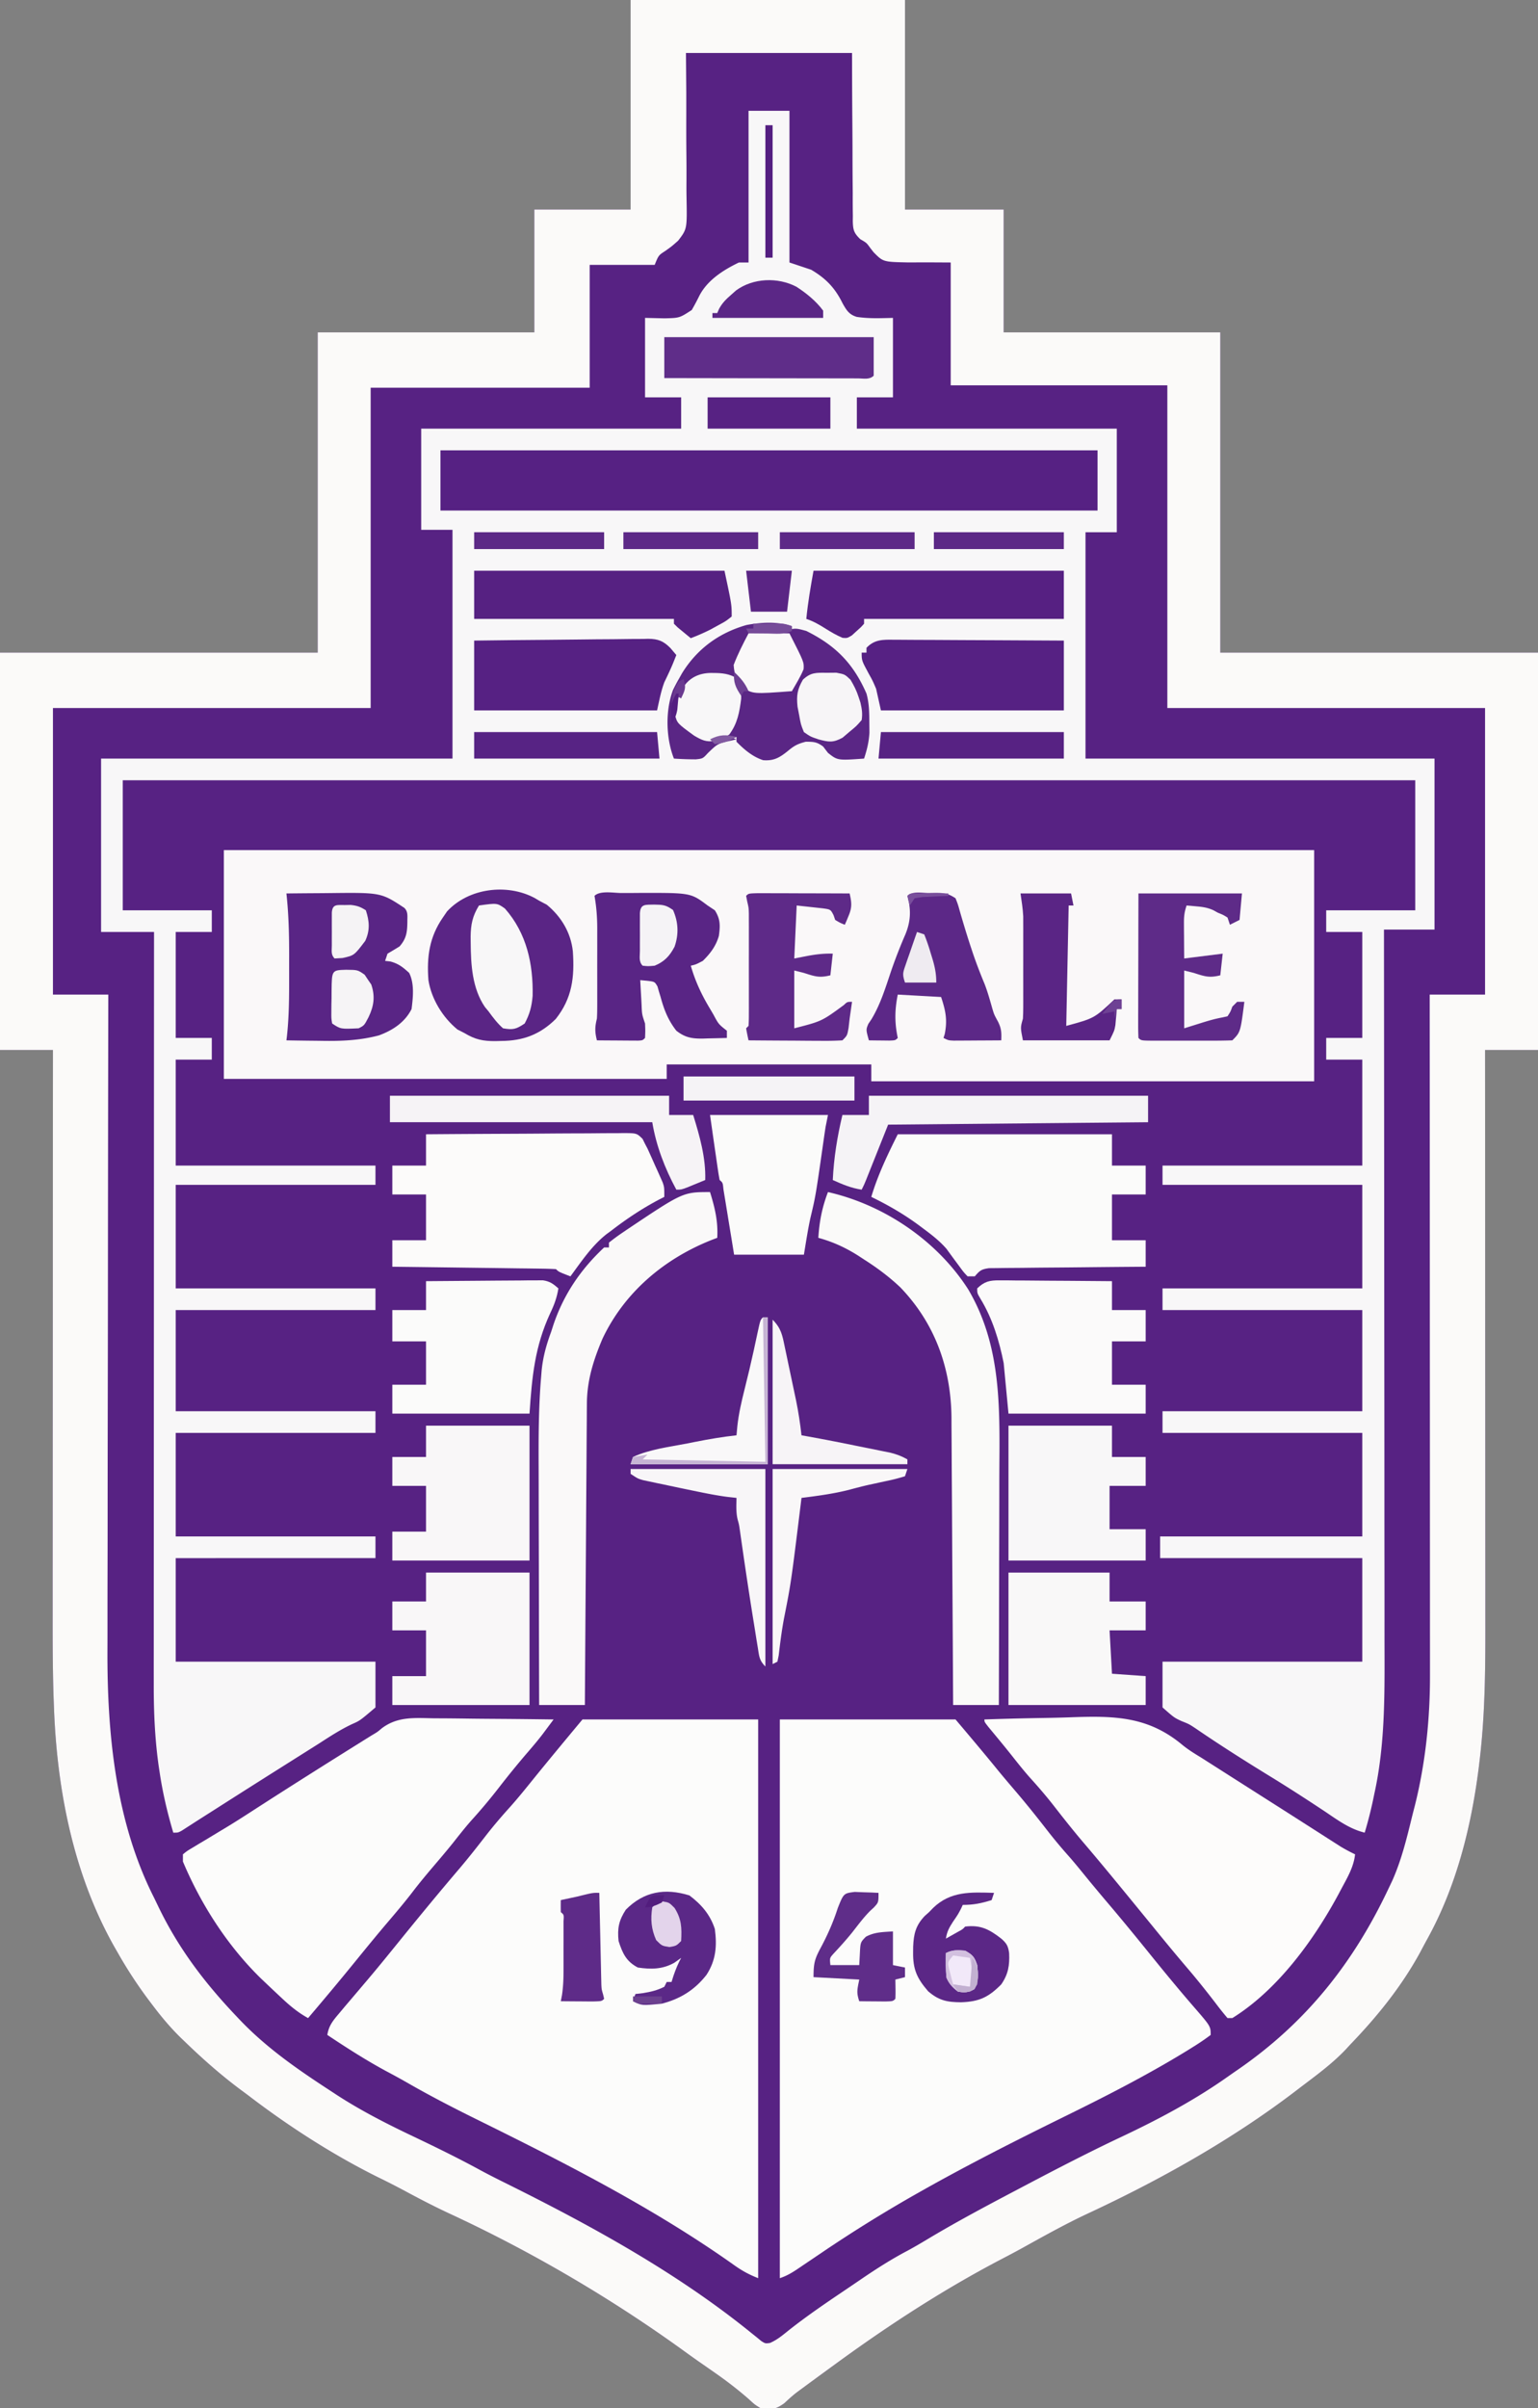 <svg data-type="ugc" xmlns="http://www.w3.org/2000/svg" width="639" height="1000" data-bbox="0 0 639 1000.357">
    <rect width="100%" height="100%" fill="#808080" stroke="none"/>
    <g>
        <path d="M262 0h114v87h41v51h90v133h132v165h-22l.007 9.723a249494 249494 0 0 1 .049 102.491q.007 18.679.021 37.358.014 19.204.017 38.41.002 11.824.014 23.649.008 9.108.005 18.216 0 3.707.006 7.413c.029 19.241-.078 38.547-2.369 57.678l-.392 3.272c-3.121 24.557-9.32 49.24-21.376 71.014a307 307 0 0 0-2.841 5.3C582.36 824.828 572.26 837.304 561 849c-.577.63-1.155 1.258-1.75 1.906-5.752 6.098-12.595 11.036-19.25 16.094l-1.798 1.376c-26.597 20.28-56.47 36.957-86.757 51.037-9.211 4.334-18.07 9.297-26.97 14.228a437 437 0 0 1-8.328 4.433C392.408 950.472 369.633 965.244 348 981l-2.477 1.8a2849 2849 0 0 0-7.71 5.638l-2.396 1.755-2.272 1.678-2.17 1.597c-1.803 1.398-3.429 2.881-5.088 4.442-3.637 2.633-5.486 2.792-9.887 2.09-2.492-1.547-2.492-1.547-4.875-3.75-4.576-3.995-9.264-7.592-14.25-11.062l-2.208-1.54-4.476-3.113a478 478 0 0 1-6.218-4.441c-30.18-21.805-63.336-41.214-97.127-56.866-6.084-2.827-12.013-5.888-17.921-9.065a322 322 0 0 0-12.05-6.163c-18.792-9.345-37.233-21.25-53.875-34l-3.082-2.281C91.789 861.657 84.288 855.046 77 848l-1.712-1.635c-4.326-4.209-8.09-8.677-11.725-13.49l-1.71-2.255A184 184 0 0 1 49 811l-.994-1.723c-17.26-30.09-24.245-65.264-25.561-99.67l-.128-3.299c-.44-12.338-.45-24.67-.43-37.013l-.001-7.696q0-8.197.008-16.393.011-11.85.012-23.7.004-19.238.019-38.476.014-18.66.02-37.32v-2.333l.005-11.592q.016-47.892.05-95.785H0V271h132V138h90V87h40z" fill="#572283"></path>
        <path d="M311 46h17v63l9 3c6.134 3.602 9.942 7.573 13.063 13.938 1.61 2.842 2.68 4.686 5.893 5.646 5.1.764 9.82.538 15.044.416v33h-15v13h108v43h-13v94h145v71h-21l.006 5.048a203134 203134 0 0 1 .105 136.455q.015 23.563.043 47.127.029 24.21.034 48.42.004 14.918.028 29.836.015 10.254.011 20.508-.003 5.9.011 11.8c.053 19.995.1 40.056-4.238 59.681l-.5 2.426A170 170 0 0 1 567 761c-6.326-1.552-11.233-5.234-16.562-8.812-7.576-5.019-15.186-9.946-22.938-14.688-10.396-6.375-20.709-12.912-30.774-19.8-2.714-1.79-2.714-1.79-5.85-3.033-3.056-1.425-3.056-1.425-7.876-5.667v-19h83v-43h-84v-9h84v-43h-83v-9h83v-42h-83v-9h83v-43h-83v-8h83v-44h-15v-9h15v-44h-15v-9h37v-54H51v54h37v9H73v44h15v9H73v44h83v8H73v43h83v9H73v42h83v9H73v43h83v9H73v43h83v19c-6.479 5.503-6.479 5.503-9.695 6.914-4.767 2.24-9.08 5.037-13.493 7.899a1998 1998 0 0 1-4.898 3.09l-2.472 1.557L123 730l-9.312 5.875-2.327 1.468a6159 6159 0 0 0-21.802 13.85 3153 3153 0 0 1-5.15 3.275 734 734 0 0 0-4.76 3.052c-.715.459-1.43.918-2.169 1.39l-1.897 1.227C74 761 74 761 72 761c-2.48-8.31-4.403-16.547-5.687-25.125l-.361-2.38c-1.63-11.452-2.1-22.878-2.072-34.435l-.003-4.067q-.002-5.531.007-11.063.005-5.986.002-11.973 0-10.352.008-20.705.011-14.97.012-29.937.004-24.288.019-48.578.014-23.585.02-47.169v-2.94l.005-14.605Q63.966 447.51 64 387H42v-72h146v-95h-13v-42h108v-13h-15v-33l8.063.188c6.259-.146 6.259-.146 11.343-3.458a94 94 0 0 0 3.13-5.867c3.341-6.533 9.988-10.75 16.464-13.863h4z" fill="#F8F7F8"></path>
        <path d="M262 0h114v87h41v51h90v133h132v165h-22l.007 9.723a249494 249494 0 0 1 .049 102.491q.007 18.679.021 37.358.014 19.204.017 38.41.002 11.824.014 23.649.008 9.108.005 18.216 0 3.707.006 7.413c.029 19.241-.078 38.547-2.369 57.678l-.392 3.272c-3.121 24.557-9.32 49.24-21.376 71.014a307 307 0 0 0-2.841 5.3C582.36 824.828 572.26 837.304 561 849c-.577.63-1.155 1.258-1.75 1.906-5.752 6.098-12.595 11.036-19.25 16.094l-1.798 1.376c-26.597 20.28-56.47 36.957-86.757 51.037-9.211 4.334-18.07 9.297-26.97 14.228a437 437 0 0 1-8.328 4.433C392.408 950.472 369.633 965.244 348 981l-2.477 1.8a2849 2849 0 0 0-7.71 5.638l-2.396 1.755-2.272 1.678-2.17 1.597c-1.803 1.398-3.429 2.881-5.088 4.442-3.637 2.633-5.486 2.792-9.887 2.09-2.492-1.547-2.492-1.547-4.875-3.75-4.576-3.995-9.264-7.592-14.25-11.062l-2.208-1.54-4.476-3.113a478 478 0 0 1-6.218-4.441c-30.18-21.805-63.336-41.214-97.127-56.866-6.084-2.827-12.013-5.888-17.921-9.065a322 322 0 0 0-12.05-6.163c-18.792-9.345-37.233-21.25-53.875-34l-3.082-2.281C91.789 861.657 84.288 855.046 77 848l-1.712-1.635c-4.326-4.209-8.09-8.677-11.725-13.49l-1.71-2.255A184 184 0 0 1 49 811l-.994-1.723c-17.26-30.09-24.245-65.264-25.561-99.67l-.128-3.299c-.44-12.338-.45-24.67-.43-37.013l-.001-7.696q0-8.197.008-16.393.011-11.85.012-23.7.004-19.238.019-38.476.014-18.66.02-37.32v-2.333l.005-11.592q.016-47.892.05-95.785H0V271h132V138h90V87h40zm23 22 .133 16.09c.005 3.377.008 6.754 0 10.13-.013 5.354-.015 10.705.049 16.058.05 4.319.051 8.635.019 12.954q-.006 2.464.041 4.927c.233 12.909.233 12.909-3.478 17.771-2.714 2.4-2.714 2.4-5.423 4.318-2.72 1.763-2.72 1.763-4.341 5.752h-27v51h-91v133H22v119h23l-.02 11.152A109425 109425 0 0 0 44.835 539l-.002 2.682c-.013 14.28-.037 28.562-.064 42.843a29252 29252 0 0 0-.051 44.044q-.005 13.561-.042 27.122-.023 9.332-.017 18.663c.002 3.575 0 7.15-.017 10.726C44.492 719.9 48.012 756.483 64 788q.958 1.98 1.91 3.96C74.205 809.097 84.928 823.224 98 837l1.47 1.557c11.162 11.744 24.01 20.63 37.53 29.443l3.012 1.977c10.04 6.502 20.562 11.87 31.355 17.002 9.55 4.545 19.03 9.168 28.317 14.236 3.693 1.988 7.432 3.863 11.191 5.722 35.246 17.509 70.849 37.086 101.48 61.977l2.145 1.711 1.781 1.477c1.673 1.057 1.673 1.057 3.59.812 2.977-1.278 5.171-3.127 7.692-5.164 7.759-6.143 15.913-11.665 24.12-17.188q3.247-2.192 6.481-4.402c6.143-4.173 12.313-8.112 18.895-11.57 2.83-1.53 5.58-3.148 8.337-4.804 12.93-7.752 26.267-14.765 39.604-21.786l1.866-.982c12.957-6.816 25.948-13.53 39.197-19.768 15.285-7.213 30.14-15.103 43.966-24.862q2.077-1.461 4.168-2.897C542.72 839.854 562.36 815.053 577 784l1.434-3.008c3.712-8.303 5.872-16.99 8.027-25.797.457-1.86.933-3.713 1.414-5.566 4.396-17.608 6.293-36.035 6.245-54.151l.003-3.68q.001-5.007-.007-10.015-.005-5.418-.002-10.836 0-9.37-.008-18.743-.011-13.55-.012-27.099-.004-21.986-.019-43.972-.014-21.35-.02-42.7v-2.661l-.005-13.22Q594.034 467.778 594 413h23V294H485V160h-90v-51c-8.9-.052-8.9-.052-17.8-.028-10.282-.212-10.282-.212-14.29-4.28l-1.398-1.803c-1.491-2.065-1.491-2.065-4.065-3.548-2.717-2.6-3.044-3.903-3.133-7.598l.027-2.082-.032-2.218a494 494 0 0 1-.016-7.24q-.02-2.514-.046-5.027c-.04-4.406-.05-8.812-.054-13.218-.01-5.289-.059-10.578-.1-15.866-.06-8.031-.072-16.06-.093-24.092z" fill="#FBFAF9"></path>
        <path d="M93 353h453v96H362v-7h-85v6H93z" fill="#FAF8F9"></path>
        <path d="M242 714h73v232c-4.258-1.703-6.976-3.247-10.625-5.875-33.42-23.598-70.136-42.217-106.745-60.273-9.597-4.746-19.058-9.632-28.34-14.97a294 294 0 0 0-8.79-4.82c-8.42-4.556-16.535-9.752-24.5-15.062.589-3.864 2.382-5.988 4.875-8.937l2.477-2.954q1.322-1.555 2.648-3.109l3.904-4.6q1.365-1.61 2.733-3.22c4.176-4.925 8.247-9.931 12.31-14.95 8.577-10.59 17.226-21.115 26.074-31.48 3.817-4.499 7.442-9.137 11.061-13.795 3.173-4.062 6.496-7.938 9.961-11.756 3.803-4.273 7.357-8.755 10.957-13.199 6.283-7.71 12.632-15.359 19-23" fill="#FCFCFB"></path>
        <path d="M324 714h73c5.957 7.04 11.882 14.051 17.695 21.2 2.525 3.068 5.1 6.09 7.68 9.112 4.4 5.161 8.612 10.45 12.776 15.802a213 213 0 0 0 9.122 10.917c2.052 2.34 4.014 4.742 5.977 7.157 3.37 4.144 6.79 8.242 10.25 12.312 5.944 7.001 11.76 14.103 17.527 21.25 5.93 7.338 11.918 14.609 18.103 21.734C503 841.41 503 841.41 503 845c-2.544 1.917-5.042 3.59-7.75 5.25l-2.52 1.567c-16.266 9.942-33.356 18.678-50.463 27.068-19.911 9.795-39.683 19.783-59.017 30.678l-2.721 1.533A585 585 0 0 0 341.25 935.5a3431 3431 0 0 1-7.922 5.344l-1.799 1.224c-2.506 1.686-4.645 2.97-7.529 3.932z" fill="#FCFCFB"></path>
        <path d="M180 713.512q2.169.014 4.338.021c3.781.02 7.562.068 11.343.124 3.868.051 7.736.074 11.604.1 7.572.053 15.143.138 22.715.243q-1.417 1.904-2.837 3.804l-1.596 2.14c-2.152 2.824-4.435 5.493-6.755 8.181a374 374 0 0 0-11.5 14.125 230 230 0 0 1-11.43 13.625c-2.685 3.031-5.169 6.21-7.679 9.387-2.533 3.149-5.143 6.226-7.766 9.3-3.059 3.59-6.07 7.191-8.937 10.938-3.296 4.306-6.794 8.43-10.308 12.558-4.471 5.255-8.84 10.589-13.192 15.942-6.57 8.084-13.251 16.066-20 24-4.062-2.238-7.385-4.968-10.75-8.125l-1.587-1.476A810 810 0 0 1 111 824l-2.5-2.37C94.61 808.101 83.522 790.892 76 773v-3c1.706-1.39 1.706-1.39 4.102-2.82l2.652-1.607 2.871-1.698q2.928-1.77 5.855-3.543l2.893-1.74c3.226-1.955 6.399-3.977 9.564-6.03 16.665-10.775 33.458-21.345 50.3-31.84 2.633-1.558 2.633-1.558 4.343-3.021 6.55-4.973 13.52-4.34 21.42-4.189" fill="#FCFCFB"></path>
        <path d="M409 714c8.146-.281 16.29-.493 24.44-.622 3.787-.062 7.57-.145 11.356-.283 17.849-.633 32.031-.555 46.42 11.445 2.417 1.978 5.01 3.584 7.679 5.202l4.918 3.133 5.582 3.555 2.807 1.788 8.31 5.29 2.749 1.75 5.449 3.465q7.217 4.59 14.423 9.199l3.039 1.941q2.888 1.845 5.773 3.696l2.625 1.675 2.305 1.476c2 1.214 4.018 2.279 6.125 3.29-.583 5.243-3.113 9.488-5.562 14.063-.452.846-.903 1.693-1.367 2.566C545.758 805.735 530.795 826.319 512 838h-2a134 134 0 0 1-4.937-6.187c-3.79-4.931-7.646-9.774-11.688-14.5-4.872-5.708-9.64-11.491-14.375-17.313q-4.494-5.504-9-11l-1.583-1.932c-5.985-7.295-11.977-14.58-18.104-21.755-4.277-5.01-8.353-10.155-12.393-15.356-3.192-4.088-6.542-7.983-10.03-11.824-2.72-3.07-5.251-6.278-7.792-9.496-3.082-3.874-6.249-7.677-9.41-11.485C409 715 409 715 409 714" fill="#FDFCFB"></path>
        <path d="M183 187h273v25H183z" fill="#562183"></path>
        <path d="M373 471h89v13h14v12h-14v19h14v11l-2.561.018q-11.941.087-23.882.218c-4.093.044-8.185.084-12.278.11q-5.923.04-11.846.117-2.261.025-4.522.035c-2.11.01-4.219.037-6.328.07l-3.64.033c-3.262.442-3.87 1.007-5.943 3.399h-3c-1.684-1.793-1.684-1.793-3.437-4.187l-1.747-2.356a548 548 0 0 1-3.574-4.89c-2.9-3.32-6.148-5.826-9.68-8.442l-2.12-1.585c-6.172-4.52-12.566-8.196-19.442-11.54 2.71-9.087 6.767-17.534 11-26" fill="#FBFBFA"></path>
        <path d="M177 471q17.133-.141 34.266-.207c5.303-.021 10.607-.05 15.91-.095q7.673-.063 15.347-.078 2.932-.01 5.863-.043a722 722 0 0 1 8.195-.031l2.461-.044c5.487.04 5.487.04 7.917 2.399L268 475l1.075 2.043a943 943 0 0 1 3.113 6.957l1.115 2.445 1.052 2.368.958 2.144C276 493 276 493 276 497l-2.02 1.031c-7.144 3.758-13.59 8.044-19.98 12.969l-1.895 1.387C245.96 517.18 241.59 523.777 237 530c-4.875-1.875-4.875-1.875-6-3a140 140 0 0 0-6.356-.205l-2.01-.03q-3.303-.047-6.607-.081l-4.57-.063a6801 6801 0 0 0-12.048-.153q-6.142-.077-12.286-.161-12.06-.162-24.123-.307v-11h14v-19h-14v-12h14z" fill="#FCFBFA"></path>
        <path d="M344 495c23.384 5.302 45.385 20.275 58.25 40.375 14.282 24.154 13.056 50.684 12.945 77.898q-.006 4.125-.008 8.246a8804 8804 0 0 1-.043 19.293c-.023 7.338-.033 14.675-.043 22.013Q415.068 685.412 415 708h-19l-.025-4.823q-.116-22.533-.263-45.066-.076-11.583-.134-23.166-.05-10.103-.12-20.205a3303 3303 0 0 1-.061-10.687 2902 2902 0 0 0-.078-11.962l-.007-3.536c-.208-20.576-6.921-39.101-21.25-53.992-4.676-4.416-9.643-8.114-15.062-11.563l-2.535-1.656c-5.294-3.339-10.43-5.682-16.465-7.344.41-6.762 1.57-12.672 4-19" fill="#FAFAF9"></path>
        <path d="M295 495c2.009 6.504 3.386 12.178 3 19l-2.238.848c-19.717 7.791-36.29 21.697-45.446 41.058-3.72 8.746-6.41 17.226-6.474 26.789l-.03 3.365-.017 3.647-.03 3.874q-.04 5.24-.068 10.48c-.022 3.656-.05 7.311-.076 10.967q-.074 10.374-.138 20.75-.076 11.814-.16 23.63-.17 24.295-.323 48.592h-19q-.07-23.682-.104-47.363-.014-11-.047-21.999-.03-9.604-.037-19.208-.004-5.07-.023-10.14c-.05-12.547-.025-25.047 1.036-37.557l.21-2.611c.56-5.707 1.98-10.755 3.965-16.122l.922-2.863C234.205 537.468 241.28 527.09 251 518h2v-2a84 84 0 0 1 5.688-4.187l1.777-1.21C283.775 495 283.775 495 295 495" fill="#FAF9F9"></path>
        <path d="M222.113 372.879 224 374l3.187 1.688c5.975 4.912 9.98 11.55 10.813 19.312.753 10.781-.27 19.52-7.114 28.14-6.605 6.51-13.623 9.053-22.636 9.11l-2.422.063c-5.077.033-8.38-.619-12.828-3.313l-2.938-1.5c-6.118-4.995-10.825-12.664-12.062-20.5-.733-9.65.394-17.928 6-26l1.75-2.562c8.935-9.68 24.904-11.68 36.363-5.559" fill="#5A2585"></path>
        <path d="M415.228 531.66h3.154l3.384.048 3.48.012c3.669.017 7.336.055 11.004.093q3.73.023 7.461.041c6.097.033 12.193.085 18.29.147v12h14v13h-14v18h14v12h-57l-2-21c-1.873-9.36-4.661-18.511-9.657-26.723C406 537 406 537 406 535c3.008-2.883 5.127-3.37 9.228-3.341" fill="#FBFAFA"></path>
        <path d="M177 532q10.785-.111 21.57-.165 3.669-.022 7.339-.061c3.515-.037 7.03-.054 10.544-.067 1.095-.015 2.19-.03 3.318-.047h3.093l2.719-.02c2.877.429 4.259 1.46 6.417 3.36-.61 3.768-1.72 6.818-3.375 10.25-6.414 13.845-7.594 26.279-8.625 41.75h-57v-12h14v-18h-14v-13h14z" fill="#FBFBFA"></path>
        <path d="M119 371q6.56-.075 13.123-.11 2.225-.015 4.45-.04c21.724-.25 21.724-.25 31.427 6.15 1.64 1.64 1.21 3.497 1.25 5.75-.055 4.257-.348 6.947-3.25 10.25a198 198 0 0 1-5 3l-1 3 2.188.25c3.4.907 5.236 2.389 7.812 4.75 2.236 4.472 1.611 10.16 1 15-2.788 5.53-7.851 8.848-13.577 10.943-8.298 2.186-16.125 2.412-24.673 2.245q-2.014-.024-4.027-.042-4.862-.052-9.723-.146l.214-1.74c.923-8.557.938-17.071.916-25.666q-.005-3.784.007-7.569c.003-8.724-.185-17.341-1.137-26.025" fill="#592585"></path>
        <path d="M177 592h43v56h-57v-12h14v-19h-14v-12h14z" fill="#F9F7F8"></path>
        <path d="M419 592h43v13h14v12h-15v18h15v13h-57z" fill="#F8F7F8"></path>
        <path d="M177 653h43v55h-57v-12h14v-19h-14v-12h14z" fill="#F9F7F8"></path>
        <path d="M419 653h42v12h15v12h-15l1 18 14 1v12h-57z" fill="#F9F8F8"></path>
        <path d="M258.215 370.814h2.074a739 739 0 0 0 6.13-.04c20.575-.03 20.575-.03 27.581 5.226l3 2c2.343 3.668 2.255 6.413 1.672 10.613-1.185 4.21-3.572 7.353-6.672 10.387-2.875 1.5-2.875 1.5-5 2 1.898 6.557 4.532 12.171 8.063 18l1.353 2.308c2.145 4.003 2.145 4.003 5.584 6.692v3q-3.844.118-7.687.187l-2.186.076c-4.607.063-7.482-.399-11.127-3.263-3.454-4.441-5.117-8.74-6.574-14.122l-.676-2.191-.578-2.05c-1.155-1.994-1.155-1.994-4.281-2.368L266 407q.21 3.938.437 7.876l.119 2.261c.159 4.063.159 4.063 1.443 7.864.125 3.062.125 3.062 0 6-1 1-1 1-2.858 1.113l-2.396-.016-2.588-.01-2.72-.025-2.733-.014q-3.352-.017-6.705-.048c-.873-3.494-.872-5.566 0-9 .088-1.495.128-2.993.13-4.49l.01-2.67-.007-2.864.003-2.966q0-3.105-.005-6.209c-.006-3.158 0-6.315.006-9.473q0-3.02-.004-6.04l.006-2.85c-.016-4.615-.33-8.882-1.139-13.438 2.327-2.327 8.124-1.172 11.215-1.186" fill="#592585"></path>
        <path d="m371.614 265.66 2.307-.001c2.511.002 5.021.025 7.532.049l5.23.012c4.583.012 9.166.041 13.75.075 4.678.03 9.357.044 14.035.06 9.178.031 18.355.084 27.532.146v29h-76l-2-9c-1.441-3.37-1.441-3.37-3.125-6.375C358 274.302 358 274.302 358 271h2v-2c3.39-3.569 6.987-3.41 11.614-3.341" fill="#562183"></path>
        <path d="M197 266c10.066-.136 20.132-.246 30.199-.31 4.675-.032 9.349-.075 14.023-.143 4.513-.065 9.025-.1 13.539-.116q2.58-.017 5.16-.065c2.413-.044 4.824-.05 7.238-.047l2.144-.066c4.183.052 6.3.921 9.187 3.79L281 272c-.919 2.374-1.867 4.717-2.953 7.02L277 281.25l-1 2.078c-1.408 3.762-2.129 7.75-3 11.672h-76z" fill="#562183"></path>
        <path d="M295 463h49l-1 5q-.452 2.949-.867 5.902c-3.26 22.773-3.26 22.773-5.422 31.813-1.095 5.057-1.86 10.18-2.711 15.285h-29l-1.059-6.527q-.51-3.118-1.022-6.235-.356-2.172-.707-4.345-.506-3.117-1.02-6.233l-.62-3.793c-.274-2.754-.274-2.754-1.572-3.867a76 76 0 0 1-.719-4.227l-.386-2.628-.395-2.77-.395-2.7Q296.547 473.84 296 470z" fill="#FBFBFA"></path>
        <path d="M338 237h104v20h-83v2c-1.39 1.543-1.39 1.543-3.25 3.188l-1.828 1.667C352 265 352 265 350.082 264.863c-2.557-1.06-4.8-2.392-7.144-3.863-2.699-1.688-4.91-2.99-7.938-4 .669-6.797 1.77-13.233 3-20" fill="#562082"></path>
        <path d="M197 237h104c3 14 3 14 3 19-2.45 1.95-2.45 1.95-5.687 3.688l-3.2 1.761A86 86 0 0 1 287 265a418 418 0 0 1-3.5-2.875l-1.969-1.617L280 259v-2h-83z" fill="#562182"></path>
        <path d="M335 262c12.163 6.04 19.537 13.49 25 26 1.146 4.11 1.166 8.12 1.188 12.375l.042 3.836c-.241 3.972-1.001 7.03-2.23 10.789-11.003.79-11.003.79-15-2.375L342 310c-2.644-1.939-3.916-2-7.25-2-3.654.974-4.89 1.737-7.687 4.063-3.34 2.646-5.658 3.922-9.965 3.605-4.364-1.39-7.931-4.428-11.098-7.668v-2h-3l.875-2.375c1.17-3.767 1.895-7.474 2.563-11.355C307 290 307 290 309 287c2.063-.34 2.063-.34 4.57-.293l2.715.03 2.84.075 2.863.042q3.507.053 7.012.146l.875-2.312C331 282 331 282 333 279c-.385-3.638-1.614-6.82-3-10.187l-1.062-2.606A75 75 0 0 0 327 262c3.083-1.541 4.652-.897 8 0" fill="#5A2685"></path>
        <path d="M329 260v4c1.218 3.102 2.608 6.099 4.004 9.125 1.082 3.124 1.29 3.917-.004 6.875l-4 7h-20c-1.568 4.705-2.607 8.904-3.437 13.73C305 303 305 303 303 306l3 1-2.047.48c-5.757 1.287-5.757 1.287-9.828 5.207C292 315 292 315 289.102 315.32A133 133 0 0 1 280 315c-3.336-8.486-3.631-19.87-.375-28.5A75 75 0 0 1 282 282l1.32-2.355c6.244-10.185 15.419-16.883 26.848-20.114 6.099-1.144 12.905-1.507 18.832.469" fill="#5A2685"></path>
        <path d="M361 455h116v11l-108 1c-4.63 11.568-4.63 11.568-9.238 23.145C359 492 359 492 358 494c-4.389-.665-7.981-2.188-12-4 .448-9.301 1.843-17.953 4-27h11z" fill="#F5F3F6"></path>
        <path d="m385.875 370.813 2.223-.037c3.838-.01 5.635.047 8.902 2.224.992 2.512.992 2.512 1.875 5.688 1.459 5.033 2.969 10.03 4.625 15l.64 1.923c1.49 4.425 3.172 8.739 4.958 13.05 1.273 3.302 2.206 6.684 3.175 10.086.738 2.492.738 2.492 2.414 5.566 1.413 2.892 1.424 4.53 1.313 7.688-3.625.028-7.25.046-10.875.062l-3.129.025-2.988.01-2.761.016c-2.247-.113-2.247-.113-4.247-1.113l.5-1.563c1.196-5.83.395-9.753-1.5-15.437l-18-1c-1.279 6.394-1.35 11.633 0 18-1 1-1 1-3.504 1.097l-3.058-.035-3.067-.027L361 432c-1.234-4.445-1.234-4.445-.215-6.859l1.277-1.89c3.806-6.308 5.869-13.221 8.217-20.161a206 206 0 0 1 5.909-15.152c2.246-5.583 2.372-10.142.812-15.937 2.035-2.035 6.087-1.186 8.875-1.188" fill="#5C2887"></path>
        <path d="M162 455h116v8h10c2.695 8.706 5.307 17.841 5 27q-2.435 1.005-4.875 2l-2.742 1.125C283 494 283 494 281 494c-4.767-8.827-8.349-18.092-10-28H162z" fill="#F6F3F6"></path>
        <path d="M314.969 370.886q2.658 0 5.316.016l2.82.004q4.479.01 8.958.031l6.056.014q7.44.016 14.881.049c.846 3.73 1.07 5.756-.437 9.312l-.872 2.113L351 384c-1.875-.75-1.875-.75-4-2l-.687-2c-1.234-2.37-1.234-2.37-4.57-2.829l-3.868-.421L331 376l-1 22 5.188-1c3.674-.709 7.069-1.11 10.812-1l-1 9c-4.611 1.152-6.556.428-11-1l-4-1v24c11.429-2.932 11.429-2.932 20.594-9.657C352 416 352 416 354 416l-1 7-.437 3.812C352 430 352 430 350 432c-2.941.175-5.787.23-8.727.195l-2.614-.009c-2.762-.011-5.523-.036-8.284-.061l-5.61-.028q-6.882-.034-13.765-.097a88 88 0 0 1-1-5l1-1a71 71 0 0 0 .13-4.533l.009-2.923-.006-3.185.003-3.256q0-3.42-.006-6.84-.006-5.228.007-10.455 0-3.318-.004-6.637l.006-3.16-.01-2.962-.002-2.595c-.068-2.521-.068-2.521-.698-5.208L310 372c1-1 1-1 4.969-1.114" fill="#5E2A88"></path>
        <path d="M473 371h43l-1 11-4 2-1-3c-1.833-1.125-1.833-1.125-4-2l-1.84-1.02c-2.38-1.08-4.314-1.376-6.91-1.605l-2.422-.227L493 376c-.941 2.824-1.117 4.53-1.098 7.45l.01 2.568.026 2.67.013 2.705q.02 3.303.049 6.607l16-2-1 9c-4.611 1.153-6.556.429-11-1l-4-1v24l6.188-1.937c3.224-1.01 6.337-1.978 9.664-2.57L510 422c1.242-1.9 1.242-1.9 2-4l2-2h3c-1.618 12.618-1.618 12.618-5 16-2.8.101-5.575.14-8.375.133l-2.544.003q-2.67 0-5.337-.006-4.098-.005-8.197.007-2.586 0-5.172-.004l-2.494.006c-5.766-.024-5.766-.024-6.881-1.139a108 108 0 0 1-.114-5.621v-3.64l.016-3.962.005-4.031q.006-5.315.024-10.628.014-5.42.02-10.839c.01-7.093.03-14.186.049-21.279" fill="#5E2B88"></path>
        <path d="M276 140h87v16c-1.789 1.789-4.201 1.12-6.582 1.124l-2.426-.01h-2.542c-2.787 0-5.574-.009-8.36-.016l-5.78-.005q-7.623-.006-15.245-.024-7.771-.014-15.544-.02c-10.173-.01-20.347-.029-30.521-.049z" fill="#5F2D89"></path>
        <path d="M424 371h21l1 5h-2l-1 50c11.675-3.171 11.675-3.171 20-11h3v4h-2l-.148 1.828-.227 2.422-.21 2.39C463 428 463 428 461 432h-36c-1.065-5.327-1.065-5.327 0-9 .088-1.49.128-2.982.13-4.474l.009-2.66-.006-2.854.003-2.96q0-3.098-.006-6.195-.006-4.72.007-9.441 0-3.015-.004-6.03l.006-2.835-.01-2.689-.002-2.339c-.16-3.192-.675-6.359-1.127-9.523" fill="#5A2585"></path>
        <path d="M286.438 787.063c4.979 3.764 8.616 7.947 10.563 13.938.94 7.085.462 12.974-3.461 19.035-4.906 6.263-10.817 9.962-18.54 11.965-8.343.828-8.343.828-12-1l1-3 3.188-.375c3.291-.54 5.847-1.143 8.813-2.625l1-2h2l.875-2.75c.89-2.573 1.84-4.864 3.125-7.25l-2.813 2c-4.866 2.774-9.732 2.819-15.187 2-4.812-2.507-6.366-5.924-8-11-.554-5.256.108-8.567 3-13 7.482-7.588 16.247-9.088 26.437-5.938" fill="#5B2887"></path>
        <path d="m413 786-1 3c-4.31 1.343-7.478 2-12 2l-.75 1.625C398 795 398 795 395.938 798c-1.628 2.52-2.491 4.097-2.938 7l3.438-1.937 1.933-1.09c1.608-.87 1.608-.87 2.629-1.973 6.447-.79 10.07 1.18 15 5 2.246 1.966 2.88 3.102 3.273 6.04.22 5.058-.338 8.7-3.273 12.96-5.288 5.326-9.068 7.166-16.687 7.438-5.852-.043-9.223-.74-13.665-4.54-4.708-5.422-6.378-9.221-6.273-16.273l.023-2.288c.212-5.293 1.065-8.837 4.832-12.763L386 794l1.676-1.73c7.3-7.065 15.724-6.558 25.324-6.27" fill="#5B2786"></path>
        <path d="M199 376c7.522-1.053 7.522-1.053 10.793 1.277 8.996 10.199 11.784 22.95 11.5 36.246-.376 4.466-1.2 7.522-3.293 11.477-3.56 2.374-4.809 2.74-9 2-2.357-2.078-4.16-4.464-6-7l-1.54-1.86c-5.27-7.723-5.842-17.58-5.898-26.64l-.03-2.57c.07-5.054.763-8.51 3.468-12.93" fill="#F8F7F8"></path>
        <path d="M262 610h56v82c-2.582-2.582-2.57-4.221-3.148-7.809l-.603-3.666-.624-3.962-.655-4.041a1776 1776 0 0 1-4.714-31.09l-.46-3.19-.395-2.785c-.354-2.411-.354-2.411-.947-4.55-.704-2.958-.512-5.883-.454-8.907l-3.375-.375c-4.931-.618-9.76-1.623-14.625-2.625l-2.915-.6c-3.01-.623-6.016-1.26-9.022-1.9l-3.112-.645-2.978-.636-2.68-.565C265 614 265 614 262 612z" fill="#F8F6F8"></path>
        <path d="M321 610h56l-1 3a77 77 0 0 1-7.812 2q-2.348.51-4.696 1.023l-2.333.5c-2.804.62-5.573 1.358-8.346 2.102-6.525 1.66-13.14 2.536-19.813 3.375l-.332 2.727c-4.02 32.617-4.02 32.617-6.98 47.558-.929 5.017-1.56 10.05-2.16 15.117L323 690l-2 1z" fill="#F9F7F8"></path>
        <path d="M317 547h2v61h-57l1-3c6.903-3.213 15.2-4.18 22.625-5.625l3.273-.656c5.69-1.124 11.336-2.09 17.102-2.719l.355-3.879c.573-5.139 1.702-10.05 2.957-15.058q.676-2.756 1.348-5.512c.225-.92.45-1.84.68-2.787 1.216-5.095 2.317-10.217 3.403-15.342 1.15-5.315 1.15-5.315 2.257-6.422" fill="#F9F8F9"></path>
        <path d="M366 304h76v11h-77z" fill="#572283"></path>
        <path d="M197 304h76l1 11h-77z" fill="#572384"></path>
        <path d="M321 548c3.526 3.526 4.053 6.412 5.008 11.105l.518 2.419q.54 2.535 1.063 5.071c.53 2.568 1.077 5.132 1.626 7.696l1.043 4.94.486 2.298c.99 4.81 1.703 9.59 2.256 14.471l1.881.332c8.043 1.44 16.052 3.03 24.057 4.668l1.974.396c1.915.383 3.828.775 5.74 1.167l3.406.69c2.587.657 4.633 1.436 6.942 2.747v2h-56z" fill="#F7F4F7"></path>
        <path d="m355.137 785.61 3.55.14 3.575.11L365 786c0 4 0 4-2 6.126l-1.383 1.27c-2.795 2.774-5.117 5.94-7.546 9.034-2.482 3.081-5.12 5.99-7.82 8.88-1.548 1.742-1.548 1.742-1.25 4.69h12c.082-1.587.164-3.176.25-4.812.242-4.671.242-4.671 2.5-6.969 3.677-1.992 7.106-1.914 11.25-2.218v14l5 1v4l-4 1 .062 3.937a59 59 0 0 1-.063 4.063c-1 1-1 1-4.16 1.097l-3.902-.035-3.91-.027L357 831c-1.226-3.678-.843-4.785 0-9l-19-1c0-5.993.525-7.666 3.25-12.688 2.767-5.22 5.011-10.367 6.828-16.008 2.449-6.12 2.449-6.12 7.059-6.695" fill="#5F2D89"></path>
        <path d="M284 447h71v10h-71z" fill="#F5F3F6"></path>
        <path d="M294 165h51v13h-51z" fill="#572283"></path>
        <path d="m249 786 .076 3.608q.142 6.632.296 13.262.066 2.87.125 5.738.088 4.125.187 8.251l.05 2.59.06 2.425.048 2.126c.103 2.054.103 2.054.733 4.195L251 830c-1 1-1 1-4.816 1.098a763 763 0 0 1-4.746-.035l-2.444-.014q-2.997-.02-5.994-.049l.492-2.555c.527-3.572.637-6.949.64-10.558l.004-1.985q0-2.058-.006-4.117c-.005-2.109 0-4.217.007-6.326q0-2.005-.004-4.01l-.004-3.677c.187-2.68.187-2.68-1.129-3.772a100 100 0 0 1 0-5l1.898-.402 2.477-.535 2.46-.528c6.493-1.605 6.493-1.605 9.165-1.535" fill="#5E2B88"></path>
        <path d="m343.5 279.375 3.969-.04c3.531.665 3.531.665 5.89 2.923 1.453 2.428 2.54 4.554 3.391 7.242l.734 2.219c.605 2.676.943 4.55.516 7.281-2.16 2.492-2.16 2.492-5.062 4.875l-2.848 2.43c-3.97 2.178-5.766 1.862-10.09.695-3.316-1.133-3.316-1.133-6-3-1.277-3.18-1.277-3.18-1.937-6.875l-.715-3.68c-.472-4.675-.095-7.146 2.246-11.218 3.312-3.065 5.452-2.896 9.906-2.852" fill="#F7F5F7"></path>
        <path d="M295.313 279.438c3.514.002 6.666.04 9.86 1.672 2.577 2.926 2.842 5.21 2.761 9.074-.7 5.556-1.534 10.251-4.934 14.816-1.902 1.18-1.902 1.18-3.937 1.875l-2.027.743c-3.574.672-5.548-.332-8.649-2.149-7.053-5.144-7.053-5.144-7.953-8.719.816-9.593 4.958-17.176 14.879-17.312" fill="#F8F7F8"></path>
        <path d="M311 263h17c6.07 11.94 6.07 11.94 5.875 14.875-1.324 3.214-3.137 6.116-4.875 9.125-16.024 1.21-16.024 1.21-20.566-1.57-2.42-3.068-3.368-5.41-3.622-9.305 1.736-4.567 3.91-8.802 6.188-13.125" fill="#FAF8F9"></path>
        <path d="M330.875 119.063c4.157 2.697 8.17 5.929 11.125 9.937v3h-46v-2h2l.762-1.773c1.393-2.505 2.89-3.976 5.05-5.852l2.02-1.789c7.074-5.174 17.312-5.561 25.043-1.523" fill="#5B2786"></path>
        <path d="M324 221h56v7h-56z" fill="#5D2987"></path>
        <path d="M259 221h56v7h-56z" fill="#5D2987"></path>
        <path d="M388 221h54v7h-54z" fill="#5C2886"></path>
        <path d="M197 221h54v7h-54z" fill="#5C2986"></path>
        <path d="M143.813 402.688c4.81.048 4.81.048 7.688 2.063L153 407l1.25 1.812c1.692 4.936 1.085 8.96-1.126 13.563-1.806 3.465-1.806 3.465-4.125 4.625-7.466.355-7.466.355-11-2-.356-2.14-.356-2.14-.328-4.754l.016-2.838.063-2.971.015-2.982c.095-8.602.095-8.602 6.047-8.768" fill="#F6F4F6"></path>
        <path d="M271.813 375.625c3.594.062 4.823.115 7.813 2.25 2.205 5.011 2.46 10.007.644 15.223-2.017 3.877-4.247 6.234-8.27 7.902-2.75.25-2.75.25-5 0-1.685-1.685-1.13-3.788-1.132-6.094l-.004-3.12.012-3.286-.012-3.285.004-3.121.003-2.885c.237-4.037 2.357-3.448 5.942-3.584" fill="#F5F3F6"></path>
        <path d="M310 237h19l-2 17h-15z" fill="#5A2584"></path>
        <path d="m143.313 375.813 2.363-.043c2.591.257 4.159.792 6.325 2.23 1.495 4.488 1.773 8.338-.25 12.688-4.583 6.055-4.583 6.055-9.438 7.125l-3.312.188c-1.59-1.59-1.13-3.24-1.133-5.438l-.004-2.71.011-2.853-.011-2.851.004-2.711.003-2.504c.245-3.664 2.245-3.095 5.442-3.121" fill="#F5F3F5"></path>
        <path d="M401 810c3.136 1.78 3.841 2.523 5 6 .376 3.583.686 6.844-1.187 10-2.525 1.393-3.969 1.486-6.813 1-2.235-1.738-3.63-3.138-4.75-5.75-.38-3.427-.307-6.803-.25-10.25 2.81-1.405 4.888-1.249 8-1" fill="#F2E9F9"></path>
        <path d="M275.375 789.563c2.625.438 2.625.438 4.875 2.688 2.934 4.61 3.054 8.281 2.75 13.75-2 2-2 2-4.875 2.5-3.125-.5-3.125-.5-5.5-2.875-2.055-4.586-2.393-8.659-1.625-13.625 2-2 2-2 4.375-2.438" fill="#E3D4EB"></path>
        <path d="m381 387 3 1a81 81 0 0 1 2.688 7.813l.681 2.197c1.053 3.498 1.631 6.31 1.631 9.99h-13c-1.12-3.36-.902-4.017.215-7.23l.83-2.432.892-2.526.881-2.56q1.08-3.13 2.182-6.252" fill="#EFEBF1"></path>
        <path d="M318 52h3v55h-3z" fill="#541E81"></path>
        <path d="M317 547h2v61h-57l1-3 6-1-2 2 51 1z" fill="#C6B4D4"></path>
        <path d="M401 810c3.136 1.78 3.841 2.523 5 6 .376 3.583.686 6.844-1.187 10-2.525 1.393-3.969 1.486-6.813 1-2.235-1.738-3.63-3.138-4.75-5.75-.38-3.427-.307-6.803-.25-10.25 2.81-1.405 4.888-1.249 8-1m-5 2c-2.274 2.718-2.274 2.718-1.758 5.262l.633 2.426.617 2.449L396 824l7 1c1.081-6.06 1.081-6.06 0-12z" fill="#D2C0DF"></path>
        <path d="M313 259q3.156-.04 6.313-.062l3.55-.036C326 259 326 259 329 260v2c-3.188 1.594-6.629 1.102-10.125 1.063l-2.285-.014q-2.795-.02-5.59-.049l-1-2h3z" fill="#764B99"></path>
        <path d="M404 813c2.536 3.805 2.595 6.54 2 11-1.187 2-1.187 2-3 3-2.562.375-2.562.375-5 0l-2-3 7 1z" fill="#C2B0D1"></path>
        <path d="M263 829h12v3q-2.437.039-4.875.063l-2.742.035C265 832 265 832 263 831z" fill="#6C418F"></path>
        <path d="M466 415v4h-2l-1 4v-3l-5 1c4.625-6 4.625-6 8-6" fill="#6E4194"></path>
        <path d="M273.563 786.938c1.207.03 1.207.03 2.438.063l-1 3c-2.433 1.185-4.28 2-7 2 2.412-4.986 2.412-4.986 5.562-5.063" fill="#521D7D"></path>
        <path d="M284 282c1.208 3.623.543 4.641-1 8l-2-1-2 3c.498-3.735.875-5.812 3-9z" fill="#6A3A90"></path>
        <path d="M381.598 370.902q2.233.01 4.465.035l2.299.014q2.82.02 5.638.049v1l-2.992.113-3.883.2-3.867.175L380 373l-2 3c-.562-1.938-.562-1.938-1-4 1-1 1-1 4.598-1.098" fill="#794F9C"></path>
        <path d="M305 279c2.667 2.49 4.557 4.634 6 8h-2l-1 2c-2.408-3.512-3.366-5.727-3-10" fill="#6D3F92"></path>
        <path d="M281 288h1a348 348 0 0 1-.375 4.25c-.07.789-.14 1.578-.21 2.39-.43 2.446-1.201 4.208-2.415 6.36a268 268 0 0 1-.125-4.25l-.07-2.39c.212-2.567.908-4.152 2.195-6.36" fill="#541E81"></path>
        <path d="M306 306c-2.957 1.643-5.62 2.644-9 3l-2-2c4.074-2.037 6.59-2.026 11-1" fill="#825AA1"></path>
    </g>
</svg>
